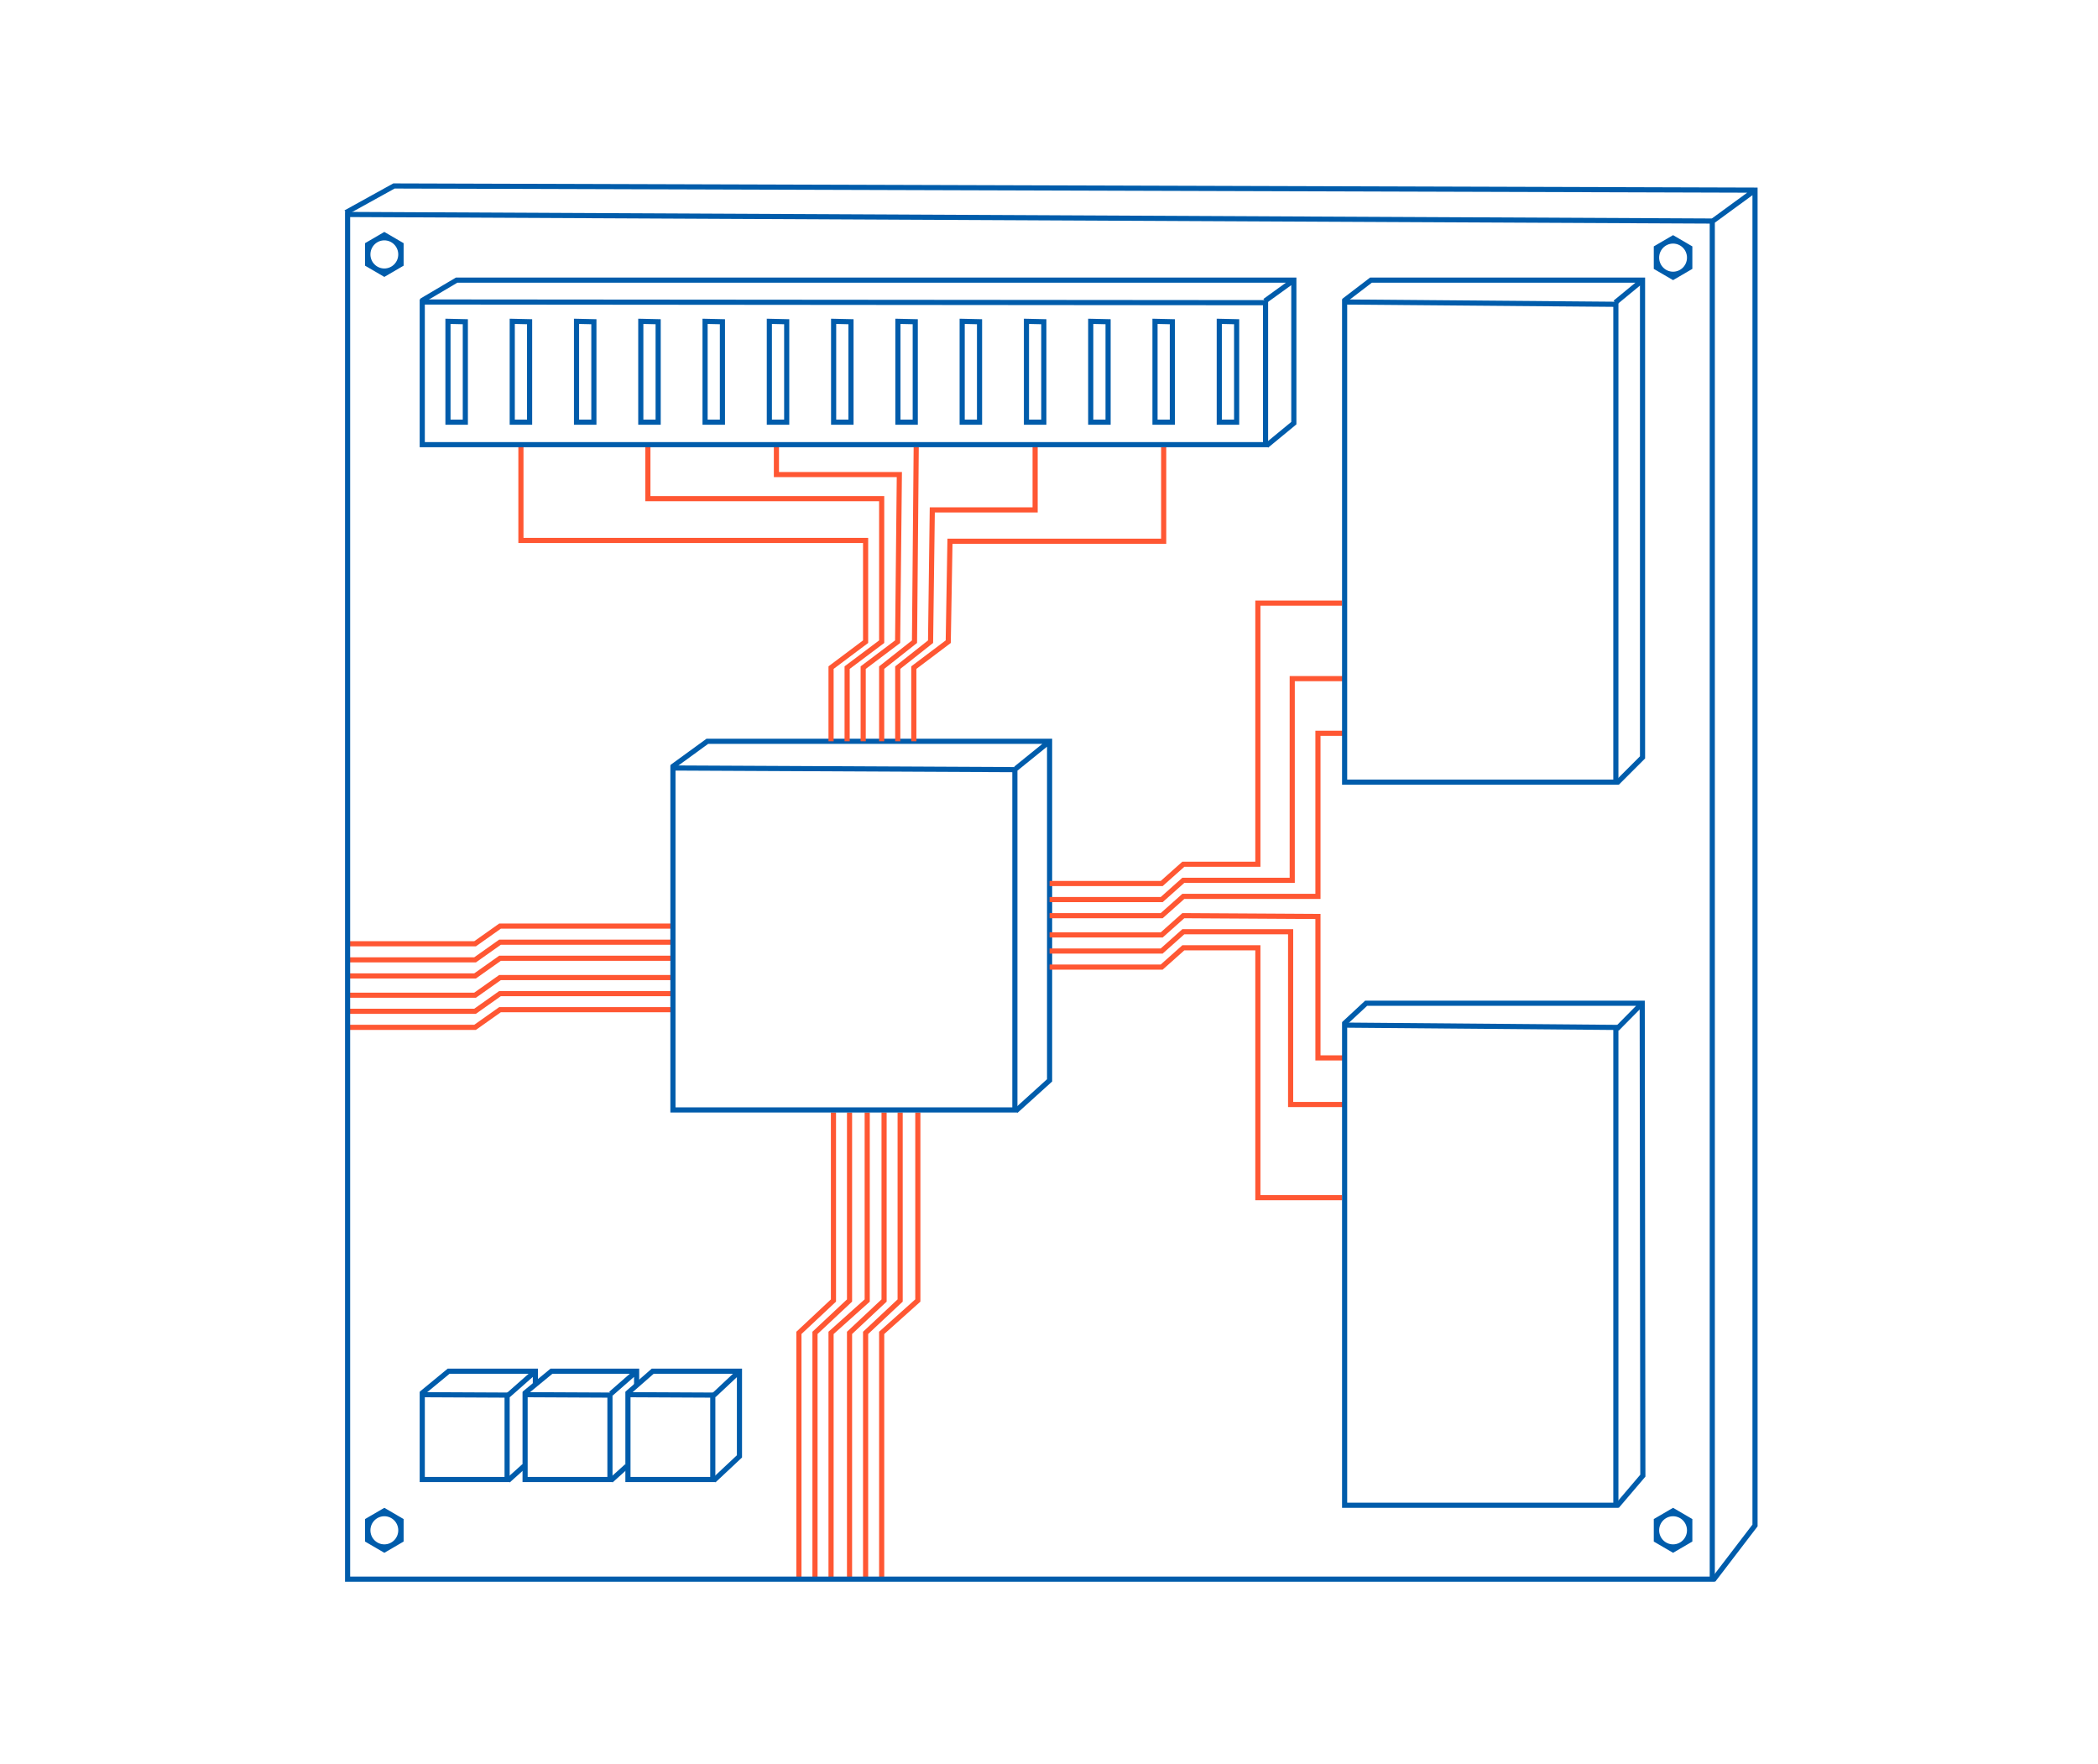 <svg width="408" height="343" viewBox="0 0 408 343" fill="none" xmlns="http://www.w3.org/2000/svg">
<path d="M341.801 296.828L341.697 296.962L333.573 307.587L332.778 306.98L340.801 296.489V37.959L333.471 43.317L333.176 42.912L332.881 42.509L339.774 37.471L76.745 36.666L67.484 41.787L67 40.912L76.488 35.666H76.618L341.302 36.476L341.801 36.477V296.828Z" fill="#005CAB"/>
<path d="M252.114 82.525L251.933 82.676L246.62 87.051L245.984 86.278L251.114 82.054V55.455L246.282 58.945L245.989 58.54L245.697 58.135L250.068 54.977H88.942L82.184 58.971L81.676 58.109L88.55 54.047L88.668 53.977H252.114V82.525Z" fill="#005CAB"/>
<path d="M319.926 147.496L314.779 152.642L314.072 151.934L318.926 147.081V55.537L314.432 59.238L314.113 58.852L313.796 58.467L318.033 54.977H266.784L261.605 58.937L260.998 58.142L266.311 54.08L266.445 53.977H319.926V147.496Z" fill="#005CAB"/>
<path d="M319.865 194.6L319.987 286.973V287.158L319.867 287.299L314.807 293.236L314.046 292.587L318.986 286.789L318.867 196.315L314.781 200.452L314.07 199.749L318.169 195.6H265.872L261.642 199.529L260.962 198.797L265.337 194.734L265.48 194.6H319.865Z" fill="#005CAB"/>
<path d="M204.615 210.321L197.888 216.408L197.553 216.037L197.217 215.666L203.615 209.877V145.211L197.867 149.864L197.238 149.087L202.703 144.663H137.716L130.973 149.568L130.385 148.759L137.26 143.759L137.391 143.663H204.615V210.321Z" fill="#005CAB"/>
<path d="M144.304 283.442L144.146 283.589L139.146 288.277L138.804 287.912L138.462 287.547L143.304 283.006V267.816L139.146 271.714L138.804 271.35L138.462 270.985L142.538 267.162H127.117L122.258 271.413L121.6 270.661L126.742 266.162H144.304V283.442Z" fill="#005CAB"/>
<path d="M104.617 269.162H103.617V267.77L99.135 271.725L98.805 271.35L98.474 270.975L102.795 267.162H87.421L82.247 271.423L81.612 270.652L87.062 266.162H104.617V269.162Z" fill="#005CAB"/>
<path d="M124.304 269.475H123.304V267.763L119.133 271.413L118.475 270.661L122.473 267.162H107.421L102.247 271.423L101.612 270.652L107.062 266.162H124.304V269.475Z" fill="#005CAB"/>
<path d="M101.929 285.1L102.263 285.472L99.139 288.285L98.469 287.541L101.594 284.728L101.929 285.1Z" fill="#005CAB"/>
<path d="M121.929 285.1L122.263 285.472L119.139 288.285L118.469 287.541L121.594 284.728L121.929 285.1Z" fill="#005CAB"/>
<path d="M130.679 179.6V180.6H97.401L92.545 184.038H67.242V183.038H92.227L97.083 179.6H130.679Z" fill="#FF5733"/>
<path d="M130.679 182.726V183.726H97.401L92.545 187.163H67.242V186.163H92.227L97.083 182.726H130.679Z" fill="#FF5733"/>
<path d="M130.679 185.852V186.852H97.401L92.545 190.289H67.242V189.289H92.227L97.083 185.852H130.679Z" fill="#FF5733"/>
<path d="M130.679 189.602V190.602H97.401L92.545 194.039H67.242V193.039H92.227L97.083 189.602H130.679Z" fill="#FF5733"/>
<path d="M130.679 192.725V193.725H97.401L92.545 197.163H67.242V196.163H92.227L97.083 192.725H130.679Z" fill="#FF5733"/>
<path d="M130.679 195.851V196.851H97.401L92.545 200.288H67.242V199.288H92.227L97.083 195.851H130.679Z" fill="#FF5733"/>
<path d="M260.989 116.789V117.789H245.119V168.569H230.316L226.247 172.192L226.106 172.319H204.115V171.319H225.725L229.935 167.569H244.119V116.789H260.989Z" fill="#FF5733"/>
<path d="M261.614 131.477V132.477H251.802V171.694H230.316L226.106 175.444H204.115V174.444H225.725L229.935 170.694H250.802V131.477H261.614Z" fill="#FF5733"/>
<path d="M261.302 142.102V143.102H256.802V174.821H230.315L226.106 178.57H204.115V177.57H225.725L229.792 173.947L229.935 173.821H255.802V142.102H261.302Z" fill="#FF5733"/>
<path d="M256.802 177.728V205.226H261.302V206.226H255.802V178.722L230.313 178.57L226.247 182.192L226.106 182.319H204.115V181.319H225.725L229.936 177.568L256.802 177.728Z" fill="#FF5733"/>
<path d="M251.489 180.695V214.288H261.302V215.288H250.489V181.695H230.315L226.247 185.318L226.106 185.445H204.115V184.445H225.725L229.935 180.695H251.489Z" fill="#FF5733"/>
<path d="M245.119 183.82V232.413H260.989V233.413H244.119V184.82H230.315L226.247 188.443L226.106 188.57H204.115V187.57H225.725L229.935 183.82H245.119Z" fill="#FF5733"/>
<path d="M178.991 253.135L178.825 253.284L171.959 259.431V306.974H170.959V258.983L171.126 258.834L177.991 252.688V216.35H178.991V253.135Z" fill="#FF5733"/>
<path d="M175.553 253.128L168.835 259.423V306.974H167.835V258.989L174.553 252.695V216.35H175.553V253.128Z" fill="#FF5733"/>
<path d="M172.428 253.128L165.709 259.423V306.974H164.709V258.989L171.428 252.695V216.35H172.428V253.128Z" fill="#FF5733"/>
<path d="M169.147 253.135L168.981 253.284L162.116 259.431V306.974H161.116V258.983L161.283 258.834L168.147 252.688V216.35H169.147V253.135Z" fill="#FF5733"/>
<path d="M165.71 253.128L158.991 259.423V306.974H157.991V258.989L164.71 252.695V216.35H165.71V253.128Z" fill="#FF5733"/>
<path d="M162.584 253.128L155.866 259.423V306.974H154.866V258.989L161.584 252.695V216.35H162.584V253.128Z" fill="#FF5733"/>
<path d="M226.803 105.758L185.233 105.758L184.906 124.797L184.901 125.041L178.21 130.082V144.163H177.21V129.584L183.911 124.535L184.241 105.249L184.249 104.758L225.803 104.758V86.977H226.803V105.758Z" fill="#FF5733"/>
<path d="M201.803 99.665H181.797L181.465 125.034L175.084 130.077V144.164H174.084V129.591L180.472 124.544L180.81 98.665H200.803V86.665H201.803V99.665Z" fill="#FF5733"/>
<path d="M178.341 125.032L178.153 125.181L171.959 130.076V144.163H170.959V129.591L177.346 124.545L177.678 86.972L178.678 86.982L178.341 125.032Z" fill="#FF5733"/>
<path d="M175.062 124.794L175.059 125.041L174.863 125.188L168.366 130.083V144.164H167.366V129.585L174.065 124.537L174.392 92.79H150.491V86.665H151.491V91.79H175.402L175.062 124.794Z" fill="#FF5733"/>
<path d="M171.959 125.039L165.241 130.084V144.164H164.241V129.584L164.441 129.434L170.959 124.54V97.477H125.492V86.665H126.492V96.477H171.959V125.039Z" fill="#FF5733"/>
<path d="M168.835 125.039L162.116 130.08V144.161H161.116V129.581L167.835 124.54V105.602L100.804 105.602V86.665H101.804V104.602L168.835 104.602V125.039Z" fill="#FF5733"/>
<path d="M333.488 42.49V307.599H67.096V41.207L333.488 42.49ZM68.096 306.599H332.488V43.485L68.096 42.211V306.599Z" fill="#005CAB"/>
<path d="M314.739 199.304V293.224H260.99V198.85L314.739 199.304ZM261.99 292.224H313.739V200.296L261.99 199.858V292.224Z" fill="#005CAB"/>
<path d="M197.865 149.177V216.351H130.367V148.852L197.865 149.177ZM131.367 215.351H196.865V150.172L131.367 149.856V215.351Z" fill="#005CAB"/>
<path d="M99.117 270.809V288.225H81.617V270.725L99.117 270.809ZM82.617 287.225H98.117V271.804L82.617 271.728V287.225Z" fill="#005CAB"/>
<path d="M119.117 270.809V288.225H101.617V270.725L119.117 270.809ZM102.617 287.225H118.117V271.804L102.617 271.728V287.225Z" fill="#005CAB"/>
<path d="M139.116 270.809V288.225H121.616V270.725L139.116 270.809ZM122.616 287.225H138.116V271.804L122.616 271.728V287.225Z" fill="#005CAB"/>
<path d="M314.739 58.681V152.601H260.99V58.227L314.739 58.681ZM261.99 151.601H313.739V59.673L261.99 59.235V151.601Z" fill="#005CAB"/>
<path d="M246.614 58.366V86.977H81.617V58.227L246.614 58.366ZM82.617 85.977H245.614V59.365L82.617 59.227V85.977Z" fill="#005CAB"/>
<path d="M90.992 62.077V82.602H86.617V61.977L90.992 62.077ZM87.617 81.602H89.992V63.054L87.617 63V81.602Z" fill="#005CAB"/>
<path d="M103.492 62.077V82.602H99.117V61.977L103.492 62.077ZM100.117 81.602H102.492V63.054L100.117 63V81.602Z" fill="#005CAB"/>
<path d="M115.992 62.077V82.602H111.617V61.977L115.992 62.077ZM112.617 81.602H114.992V63.054L112.617 63V81.602Z" fill="#005CAB"/>
<path d="M128.492 62.077V82.602H124.117V61.977L128.492 62.077ZM125.117 81.602H127.492V63.054L125.117 63V81.602Z" fill="#005CAB"/>
<path d="M140.991 62.077V82.602H136.616V61.977L140.991 62.077ZM137.616 81.602H139.991V63.054L137.616 63V81.602Z" fill="#005CAB"/>
<path d="M153.491 62.077V82.602H149.116V61.977L153.491 62.077ZM150.116 81.602H152.491V63.054L150.116 63V81.602Z" fill="#005CAB"/>
<path d="M165.991 62.077V82.602H161.616V61.977L165.991 62.077ZM162.616 81.602H164.991V63.054L162.616 63V81.602Z" fill="#005CAB"/>
<path d="M178.491 62.077V82.602H174.116V61.977L178.491 62.077ZM175.116 81.602H177.491V63.054L175.116 63V81.602Z" fill="#005CAB"/>
<path d="M190.991 62.077V82.602H186.616V61.977L190.991 62.077ZM187.616 81.602H189.991V63.054L187.616 63V81.602Z" fill="#005CAB"/>
<path d="M203.49 62.077V82.602H199.115V61.977L203.49 62.077ZM200.115 81.602H202.49V63.054L200.115 63V81.602Z" fill="#005CAB"/>
<path d="M215.99 62.077V82.602H211.615V61.977L215.99 62.077ZM212.615 81.602H214.99V63.054L212.615 63V81.602Z" fill="#005CAB"/>
<path d="M228.49 62.077V82.602H224.115V61.977L228.49 62.077ZM225.115 81.602H227.49V63.054L225.115 63V81.602Z" fill="#005CAB"/>
<path d="M240.99 62.077V82.602H236.615V61.977L240.99 62.077ZM237.615 81.602H239.99V63.054L237.615 63V81.602Z" fill="#005CAB"/>
<path fill-rule="evenodd" clip-rule="evenodd" d="M78.492 295.412V299.787L74.742 301.974L70.992 299.787V295.412L74.742 293.224L78.492 295.412ZM74.742 294.865C73.248 294.865 72.036 296.089 72.036 297.599C72.036 299.11 73.248 300.334 74.742 300.334C76.237 300.334 77.449 299.11 77.449 297.599C77.449 296.089 76.237 294.865 74.742 294.865Z" fill="#005CAB"/>
<path fill-rule="evenodd" clip-rule="evenodd" d="M329.113 295.412V299.787L325.363 301.974L321.613 299.787V295.412L325.363 293.224L329.113 295.412ZM325.363 294.865C323.869 294.865 322.657 296.089 322.657 297.599C322.657 299.11 323.869 300.334 325.363 300.334C326.858 300.334 328.07 299.11 328.07 297.599C328.07 296.089 326.858 294.865 325.363 294.865Z" fill="#005CAB"/>
<path fill-rule="evenodd" clip-rule="evenodd" d="M329.113 47.916V52.291L325.363 54.478L321.613 52.291V47.916L325.363 45.729L329.113 47.916ZM325.363 47.369C323.869 47.369 322.657 48.593 322.657 50.104C322.657 51.614 323.869 52.838 325.363 52.838C326.858 52.838 328.07 51.614 328.07 50.104C328.07 48.593 326.858 47.369 325.363 47.369Z" fill="#005CAB"/>
<path fill-rule="evenodd" clip-rule="evenodd" d="M78.492 47.29V51.665L74.742 53.852L70.992 51.665V47.29L74.742 45.102L78.492 47.29ZM74.742 46.743C73.248 46.743 72.036 47.967 72.036 49.477C72.036 50.987 73.248 52.212 74.742 52.212C76.237 52.212 77.449 50.987 77.449 49.477C77.449 47.967 76.237 46.743 74.742 46.743Z" fill="#005CAB"/>
</svg>
